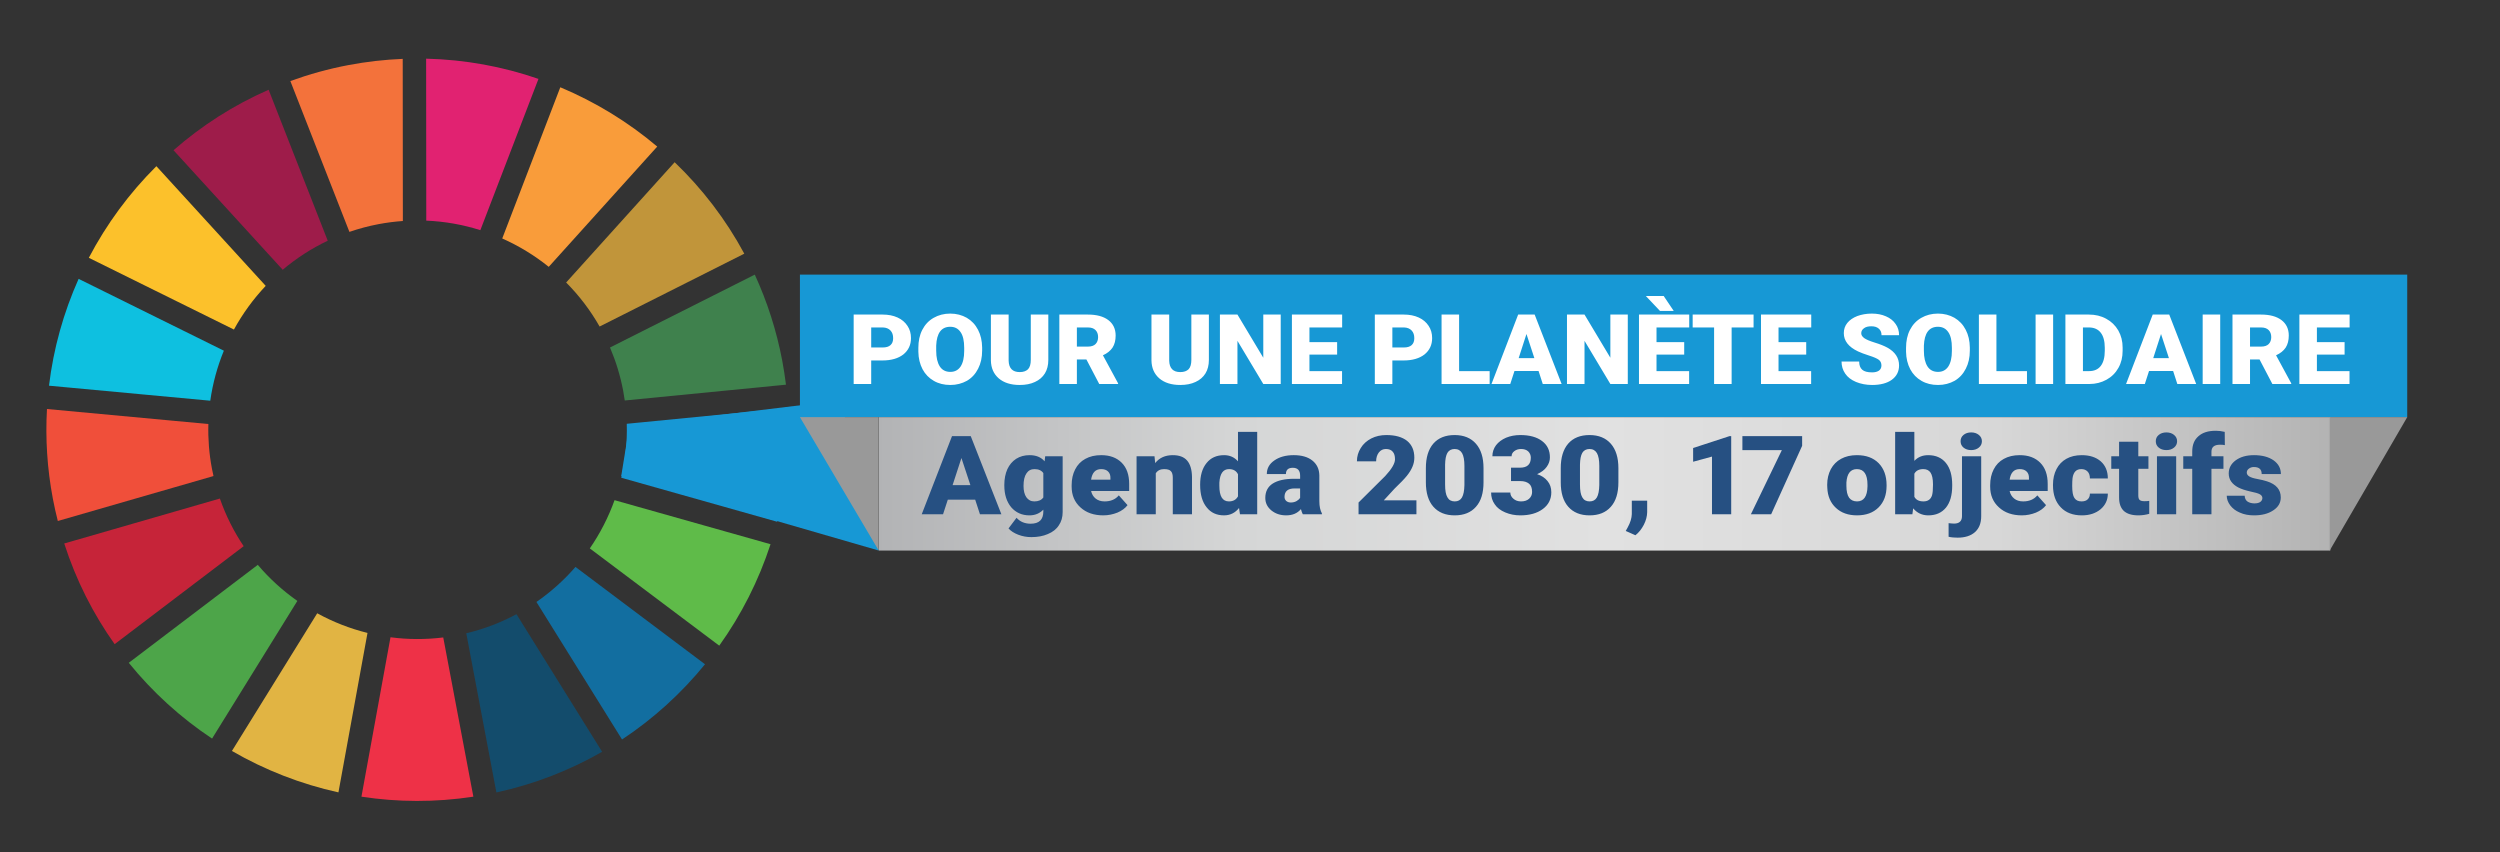 <svg xmlns="http://www.w3.org/2000/svg" fill-rule="evenodd" stroke-linejoin="round" stroke-miterlimit="2" clip-rule="evenodd" viewBox="0 0 1024 349">
  <rect x="0" y="0" width="1024" height="349" fill="#333333" stroke="none"/>
  <defs/>
  <path fill="#1798d5" d="M327.65 112.485H986V170.867H327.65z"/>
  <path fill="url(#_Linear1)" d="M328.65 112.485H987V174.5H328.65z" transform="matrix(.903 0 0 .881 63.223 71.774)"/>
  <path fill="#1798d5" d="M257.777 174.5l86.485-10.505 15.651 61.504-105.452-30.534 3.316-20.465z"/>
  <path fill="#5fbb49" fill-rule="nonzero" d="M251.72 204.872c-2.521 7.018-5.933 13.655-10.132 19.758l53.015 39.832c9.049-12.644 16.153-26.663 21.008-41.552l-63.891-18.039z"/>
  <path fill="#e1b443" fill-rule="nonzero" d="M150.527 259.248c-7.226-1.786-14.141-4.504-20.594-8.053l-34.936 56.4c13.491 7.807 28.201 13.571 43.626 16.961l11.904-65.307z"/>
  <path fill="#c62439" fill-rule="nonzero" d="M46.959 263.847l52.85-40.128c-4.018-5.978-7.306-12.511-9.746-19.515L26.309 222.613c4.825 15.01 11.851 28.856 20.649 41.234z"/>
  <path fill="#4da549" fill-rule="nonzero" d="M105.589 231.361L52.744 271.482c9.772 12.066 21.295 22.518 34.117 31.042l34.934-56.39c-5.986-4.199-11.443-9.158-16.207-14.773z"/>
  <path fill="#3f814d" fill-rule="nonzero" d="M255.259 160.09c.248 1.31.452 2.634.642 3.949l66.028-6.472c-.406-3.258-.897-6.528-1.517-9.804-2.356-12.452-6.19-24.259-11.252-35.277l-59.305 29.852c2.39 5.6 4.226 11.529 5.404 17.753z"/>
  <path fill="#fcc12b" fill-rule="nonzero" d="M95.82 134.981c3.553-6.49 7.93-12.504 13.016-17.892L64.052 68.071c-11.092 11.027-20.427 23.7-27.67 37.528l59.437 29.382z"/>
  <path fill="#f04f3a" fill-rule="nonzero" d="M86.808 191.961c-1.163-6.147-1.636-12.266-1.46-18.28l-66.11-6.152c-.679 12.055.074 24.381 2.416 36.759.582 3.075 1.263 6.11 2.027 9.114l63.761-18.415c-.23-1.008-.442-2.01-.635-3.026z"/>
  <path fill="#f99c3a" fill-rule="nonzero" d="M224.767 109.3l44.434-49.26c-11.9-10.059-25.293-18.254-39.701-24.293L205.717 97.679c6.827 3.034 13.237 6.946 19.05 11.621z"/>
  <path fill="#1798d5" fill-rule="nonzero" d="M256.722 173.585c.225 7.553-.572 14.971-2.261 22.097l63.829 18.02c3.848-14.931 5.462-30.616 4.523-46.585l-66.091 6.468z"/>
  <path fill="#9e1c4a" fill-rule="nonzero" d="M71.077 61.538l44.718 48.959c5.555-4.688 11.734-8.713 18.443-11.9l-24.212-61.834C95.647 43.062 82.563 51.474 71.077 61.538z"/>
  <path fill="#0ec0e0" fill-rule="nonzero" d="M86.127 164.132c1.01-7.1 2.891-13.973 5.565-20.491l-59.488-29.416c-6.157 13.753-10.296 28.479-12.131 43.755L86.127 164.132z"/>
  <path fill="#f3723b" fill-rule="nonzero" d="M143.117 94.979c3.853-1.323 7.853-2.398 11.981-3.179 3.316-.627 6.63-1.043 9.914-1.276l-.057-66.409c-7.343.304-14.75 1.13-22.183 2.536-8.243 1.56-16.205 3.769-23.843 6.547l24.188 61.782z"/>
  <path fill="#ee3147" fill-rule="nonzero" d="M181.553 261.103c-7.324.902-14.568.853-21.606-.081L148.046 326.315c14.863 2.285 30.279 2.383 45.845-0l-12.338-65.212z"/>
  <path fill="#e12271" fill-rule="nonzero" d="M174.598 90.371c7.623.322 15.063 1.659 22.153 3.904l23.801-61.958c-14.622-5.055-30.106-7.916-46.013-8.284l.059 66.338z"/>
  <path fill="#134c6c" fill-rule="nonzero" d="M211.546 251.569c-6.358 3.419-13.247 6.074-20.56 7.815l12.336 65.203c15.591-3.386 30.113-9.089 43.307-16.656l-35.084-56.362z"/>
  <path fill="#c1953a" fill-rule="nonzero" d="M231.896 115.711c5.29 5.327 9.934 11.382 13.703 18.036l59.262-29.836c-7.572-14.049-17.239-26.643-28.525-37.46l-44.439 49.261z"/>
  <path fill="#126ea0" fill-rule="nonzero" d="M235.715 232.215c-4.679 5.404-10.042 10.223-15.993 14.348l35.065 56.33c12.922-8.548 24.343-18.972 33.982-30.81l-53.054-39.868z"/>
  <g>
    <path fill="#265082" fill-rule="nonzero" d="M399.433 204.657h-11.21l-1.956 5.985h-8.729l12.402-31.995h7.68l12.545 31.995h-8.777l-1.956-5.985zm-9.254-5.94h7.298l-3.673-11.115-3.625 11.115zM411.366 198.582c0-2.385.429-4.545 1.24-6.39.859-1.845 2.051-3.24 3.625-4.275 1.574-.99 3.387-1.485 5.486-1.485 2.623 0 4.675.81 6.153 2.52l.238-2.07h7.155v22.86c0 2.115-.525 3.915-1.574 5.445-1.002 1.575-2.528 2.745-4.484 3.555-1.956.855-4.198 1.26-6.773 1.26-1.86 0-3.625-.315-5.39-.99-1.717-.675-3.053-1.53-3.959-2.565l3.291-4.365c1.431 1.62 3.387 2.43 5.772 2.43 3.482 0 5.199-1.665 5.199-5.04v-.72c-1.479 1.53-3.387 2.34-5.676 2.34-3.1 0-5.581-1.125-7.489-3.33-1.86-2.25-2.814-5.22-2.814-8.91v-.27zm7.87.45c0 1.935.382 3.51 1.145 4.635.811 1.125 1.86 1.71 3.291 1.71 1.669 0 2.91-.54 3.673-1.62v-9.99c-.763-1.08-1.956-1.62-3.625-1.62-1.431 0-2.528.585-3.291 1.755-.811 1.17-1.192 2.88-1.192 5.13zM451.92 211.092c-3.864 0-7.012-1.08-9.397-3.285-2.385-2.16-3.578-4.995-3.578-8.46v-.63c0-2.43.477-4.59 1.431-6.435.954-1.89 2.337-3.33 4.15-4.32 1.86-1.035 4.007-1.53 6.535-1.53 3.53 0 6.344 1.035 8.395 3.105 2.051 2.07 3.053 4.95 3.053 8.685v2.88h-15.598c.286 1.305.906 2.34 1.86 3.105.954.765 2.147 1.17 3.673 1.17 2.48 0 4.436-.81 5.819-2.475l3.578 4.005c-.954 1.26-2.337 2.295-4.15 3.06-1.813.72-3.721 1.125-5.772 1.125zm-.906-18.945c-2.29 0-3.673 1.44-4.102 4.32h7.918v-.585c.048-1.17-.286-2.115-.954-2.745-.668-.675-1.622-.99-2.862-.99zM472.881 186.882l.286 2.79c1.717-2.16 4.102-3.24 7.203-3.24 2.623 0 4.579.72 5.867 2.205 1.288 1.485 1.956 3.735 2.003 6.705v15.3h-7.87v-14.985c0-1.215-.238-2.115-.763-2.655-.525-.585-1.431-.855-2.814-.855-1.526 0-2.671.585-3.387 1.71v16.785h-7.87v-23.76h7.346zM491.577 198.582c0-3.78.859-6.75 2.623-8.91 1.717-2.16 4.102-3.24 7.203-3.24 2.242 0 4.15.81 5.676 2.52v-12.06h7.87v33.75h-7.06l-.382-2.565c-1.622 2.025-3.673 3.015-6.153 3.015-3.005 0-5.39-1.08-7.107-3.285-1.765-2.16-2.671-5.22-2.671-9.225zm7.87.45c0 4.23 1.288 6.345 3.911 6.345 1.717 0 2.957-.675 3.721-2.07v-9.045c-.716-1.44-1.956-2.115-3.673-2.115-2.433 0-3.721 1.845-3.959 5.535v1.35zM533.625 210.642c-.286-.495-.525-1.215-.763-2.115-1.431 1.71-3.434 2.565-6.058 2.565-2.385 0-4.388-.675-6.058-2.025-1.669-1.395-2.48-3.06-2.48-5.13 0-2.565 1.002-4.545 3.005-5.85 2.051-1.305 4.961-1.98 8.825-1.98h2.433v-1.26c0-2.16-1.002-3.24-3.005-3.24-1.86 0-2.814.855-2.814 2.565h-7.823c0-2.295 1.002-4.14 3.1-5.58 2.051-1.44 4.722-2.16 7.918-2.16s5.772.72 7.632 2.205c1.86 1.485 2.814 3.51 2.862 6.075v10.53c0 2.205.382 3.87 1.049 5.04v.36h-7.823zm-4.913-4.815c.954 0 1.765-.225 2.433-.63.62-.36 1.097-.81 1.383-1.305v-3.825h-2.29c-2.719 0-4.102 1.17-4.102 3.465 0 .675.238 1.215.716 1.665.477.405 1.097.63 1.86.63zM580.17 210.642h-23.707v-4.815l10.923-10.845c2.671-2.88 4.007-5.175 4.007-6.84 0-1.395-.286-2.43-.954-3.15-.62-.72-1.526-1.08-2.767-1.08-1.192 0-2.147.45-2.91 1.44-.716.945-1.097 2.16-1.097 3.6h-7.87c0-1.98.525-3.78 1.574-5.445 1.002-1.665 2.48-2.97 4.293-3.915 1.86-.945 3.911-1.395 6.201-1.395 3.673 0 6.487.81 8.491 2.385 1.956 1.62 2.957 3.87 2.957 6.885 0 1.26-.238 2.475-.763 3.69-.477 1.17-1.24 2.43-2.29 3.735-1.049 1.305-2.767 3.06-5.056 5.265l-4.388 4.77h13.356v5.715zM607.65 197.547c0 4.365-1.002 7.695-3.1 10.035-2.051 2.34-4.961 3.51-8.681 3.51-3.768 0-6.678-1.17-8.777-3.555-2.051-2.34-3.053-5.67-3.053-9.99v-5.805c0-4.32 1.002-7.65 3.053-10.035 2.051-2.34 4.961-3.51 8.729-3.51 3.768 0 6.678 1.215 8.729 3.555 2.051 2.34 3.1 5.67 3.1 9.99v5.805zm-7.823-6.75c0-2.34-.334-4.05-.954-5.175-.668-1.125-1.669-1.71-3.053-1.71-1.336 0-2.337.54-2.957 1.575-.62 1.08-.906 2.655-.954 4.815v8.145c0 2.43.286 4.14.954 5.265.62 1.125 1.622 1.665 3.005 1.665 1.336 0 2.337-.54 2.957-1.62.62-1.08.954-2.79 1.002-5.085v-7.875zM618.912 191.562h3.673c2.957 0 4.436-1.35 4.436-4.095 0-1.035-.382-1.89-1.049-2.565-.716-.675-1.717-.99-2.957-.99-1.049 0-1.956.27-2.719.855-.763.54-1.145 1.26-1.145 2.115h-7.87c0-1.665.525-3.195 1.479-4.5 1.002-1.305 2.385-2.34 4.15-3.105 1.765-.72 3.721-1.08 5.819-1.08 3.768 0 6.726.81 8.872 2.43 2.194 1.62 3.244 3.87 3.244 6.705 0 1.395-.429 2.655-1.336 3.915-.859 1.215-2.194 2.205-3.911 2.97 1.813.585 3.244 1.53 4.245 2.79 1.049 1.26 1.574 2.79 1.574 4.635 0 2.88-1.192 5.175-3.53 6.885s-5.39 2.565-9.158 2.565c-2.242 0-4.293-.405-6.201-1.215-1.908-.81-3.339-1.89-4.293-3.33-1.002-1.395-1.479-3.015-1.479-4.815h7.87c0 .99.429 1.845 1.288 2.565.811.72 1.86 1.08 3.1 1.08 1.383 0 2.48-.36 3.291-1.08.811-.72 1.24-1.665 1.24-2.79 0-1.62-.429-2.745-1.288-3.42-.859-.675-2.003-1.035-3.53-1.035h-3.816v-5.49zM662.896 197.547c0 4.365-1.002 7.695-3.1 10.035-2.051 2.34-4.961 3.51-8.681 3.51-3.768 0-6.678-1.17-8.777-3.555-2.051-2.34-3.053-5.67-3.053-9.99v-5.805c0-4.32 1.002-7.65 3.053-10.035 2.051-2.34 4.961-3.51 8.729-3.51 3.768 0 6.678 1.215 8.729 3.555 2.051 2.34 3.1 5.67 3.1 9.99v5.805zm-7.823-6.75c0-2.34-.334-4.05-.954-5.175-.668-1.125-1.669-1.71-3.053-1.71-1.336 0-2.337.54-2.957 1.575-.62 1.08-.906 2.655-.954 4.815v8.145c0 2.43.286 4.14.954 5.265.62 1.125 1.622 1.665 3.005 1.665 1.336 0 2.337-.54 2.957-1.62.62-1.08.954-2.79 1.002-5.085v-7.875zM669.866 219.237l-3.959-1.755.811-1.485c1.049-1.89 1.622-3.735 1.669-5.445v-5.49h6.296v4.77c-.048 1.665-.477 3.375-1.383 5.13s-2.051 3.195-3.434 4.275z"/>
    <g>
      <path fill="#265082" fill-rule="nonzero" d="M709.101 210.642h-7.87v-23.625l-7.727 2.115v-5.625l14.882-4.86h.716v31.995zM738.155 182.607l-12.688 28.035h-8.3l12.688-26.28h-16.17v-5.715h24.47v3.96z"/>
    </g>
    <g>
      <path fill="#265082" fill-rule="nonzero" d="M748.416 198.537c0-2.385.525-4.5 1.479-6.345 1.002-1.845 2.385-3.285 4.245-4.275 1.813-.99 3.959-1.485 6.439-1.485 3.768 0 6.726 1.08 8.92 3.285 2.147 2.205 3.244 5.22 3.244 9v.27c0 3.735-1.097 6.66-3.244 8.82-2.194 2.205-5.152 3.285-8.872 3.285-3.578 0-6.487-1.035-8.634-3.06-2.194-2.025-3.387-4.77-3.53-8.235l-.048-1.26zm7.87.45c0 2.205.382 3.825 1.097 4.86.716.99 1.813 1.53 3.244 1.53 2.767 0 4.198-2.025 4.293-6.075v-.765c0-4.275-1.479-6.39-4.341-6.39-2.623 0-4.054 1.845-4.293 5.49v1.35zM799.624 198.942c0 3.915-.859 6.885-2.576 9-1.717 2.07-4.102 3.15-7.203 3.15-2.576 0-4.627-.99-6.201-2.88l-.334 2.43h-7.06v-33.75h7.87v11.88c1.479-1.575 3.339-2.34 5.676-2.34 3.1 0 5.533 1.08 7.25 3.195 1.717 2.115 2.576 5.085 2.576 8.955v.36zm-7.87-.45c0-2.295-.334-3.915-1.002-4.905-.62-.945-1.622-1.44-2.957-1.44-1.765 0-3.005.63-3.673 1.89v9.45c.668 1.26 1.908 1.89 3.721 1.89 1.86 0 3.005-.855 3.53-2.52.238-.855.382-2.295.382-4.365zM811.5 186.882v24.57c0 2.835-.859 4.995-2.576 6.525-1.669 1.485-4.054 2.25-7.06 2.25-1.288 0-2.528-.09-3.721-.36v-5.58c.906.09 1.669.18 2.242.18 2.147 0 3.244-1.035 3.244-3.06v-24.525h7.87zm-8.443-6.165c0-1.035.382-1.89 1.192-2.565s1.86-1.035 3.148-1.035 2.337.36 3.148 1.035c.811.675 1.24 1.53 1.24 2.565 0 1.08-.429 1.935-1.24 2.61-.811.675-1.86 1.035-3.148 1.035s-2.337-.36-3.148-1.035c-.811-.675-1.192-1.53-1.192-2.61zM828.149 211.092c-3.864 0-7.012-1.08-9.397-3.285-2.385-2.16-3.578-4.995-3.578-8.46v-.63c0-2.43.477-4.59 1.431-6.435.954-1.89 2.337-3.33 4.15-4.32 1.86-1.035 4.007-1.53 6.535-1.53 3.53 0 6.344 1.035 8.395 3.105 2.051 2.07 3.053 4.95 3.053 8.685v2.88h-15.598c.286 1.305.906 2.34 1.86 3.105.954.765 2.147 1.17 3.673 1.17 2.48 0 4.436-.81 5.819-2.475l3.578 4.005c-.954 1.26-2.337 2.295-4.15 3.06-1.813.72-3.721 1.125-5.772 1.125zm-.906-18.945c-2.29 0-3.673 1.44-4.102 4.32h7.918v-.585c.048-1.17-.286-2.115-.954-2.745-.668-.675-1.622-.99-2.862-.99zM852.592 205.377c1.097 0 1.956-.27 2.528-.855.62-.585.906-1.35.906-2.34h7.346c0 2.565-1.002 4.725-2.957 6.39-2.003 1.665-4.532 2.52-7.68 2.52-3.625 0-6.535-1.08-8.634-3.285-2.099-2.16-3.196-5.13-3.196-9v-.315c0-2.385.477-4.5 1.431-6.345.954-1.845 2.29-3.24 4.054-4.23 1.765-.99 3.864-1.485 6.296-1.485 3.291 0 5.867.855 7.823 2.565 1.908 1.71 2.862 4.05 2.862 6.975h-7.346c0-1.26-.334-2.205-.954-2.835-.668-.675-1.479-.99-2.576-.99-2.051 0-3.196 1.215-3.578 3.645-.095.81-.143 1.845-.143 3.24 0 2.385.286 4.05.906 4.95.62.945 1.574 1.395 2.91 1.395zM875.848 180.942v5.94h4.15v5.13h-4.15v10.89c0 .855.143 1.485.525 1.845.334.36 1.002.54 2.003.54.763 0 1.431-.045 1.956-.135v5.31c-1.431.405-2.91.63-4.436.63-2.671 0-4.675-.63-5.963-1.8-1.288-1.215-1.956-3.015-1.956-5.49v-11.79h-3.196v-5.13h3.196v-5.94h7.87zM891.362 210.642h-7.87v-23.76h7.87v23.76zm-8.348-29.925c0-1.035.382-1.89 1.192-2.565s1.86-1.035 3.148-1.035 2.337.36 3.148 1.035c.811.675 1.24 1.53 1.24 2.565 0 1.08-.429 1.935-1.24 2.61-.811.675-1.86 1.035-3.148 1.035s-2.337-.36-3.148-1.035c-.811-.675-1.192-1.53-1.192-2.61zM897.94 210.642v-18.63h-3.673v-5.13h3.673v-1.89c0-2.745.811-4.815 2.528-6.3 1.669-1.53 4.054-2.25 7.107-2.25 1.145 0 2.337.135 3.673.45l.048 5.445c-.477-.135-1.145-.18-1.956-.18-2.385 0-3.53.945-3.53 2.88v1.845h4.913v5.13h-4.913v18.63h-7.87zM926.67 203.982c0-.63-.382-1.17-1.049-1.53-.716-.405-2.051-.765-4.007-1.17-1.956-.45-3.578-.99-4.818-1.62-1.288-.675-2.242-1.485-2.91-2.43-.668-.945-1.002-2.07-1.002-3.285 0-2.205.954-4.005 2.862-5.4 1.908-1.395 4.388-2.115 7.489-2.115 3.339 0 6.01.72 8.014 2.115 2.003 1.44 3.005 3.285 3.005 5.625h-7.87c0-1.935-1.049-2.88-3.196-2.88-.811 0-1.479.225-2.051.675-.572.405-.859.945-.859 1.62 0 .63.382 1.17 1.049 1.575.668.405 1.765.765 3.291 1.035 1.479.27 2.814.585 3.911.945 3.816 1.215 5.676 3.42 5.676 6.615 0 2.16-1.002 3.915-3.053 5.265-2.051 1.395-4.675 2.07-7.918 2.07-2.147 0-4.102-.36-5.772-1.125-1.717-.72-3.005-1.71-3.959-2.97-.954-1.26-1.431-2.61-1.431-3.96h7.346c.048 1.08.429 1.89 1.145 2.385.763.495 1.717.765 2.862.765 1.097 0 1.908-.225 2.433-.63.525-.405.811-.945.811-1.575z"/>
    </g>
  </g>
  <g>
    <path fill="#fff" fill-rule="nonzero" d="M356.843 147.646v9.64h-7.182v-28.44h11.886c2.31 0 4.326.4 6.09 1.2 1.764.8 3.108 1.96 4.074 3.44.966 1.44 1.428 3.12 1.428 5 0 2.8-1.05 5-3.108 6.68-2.1 1.64-4.956 2.48-8.61 2.48h-4.578zm0-5.32h4.704c1.428 0 2.478-.32 3.192-.96.756-.68 1.092-1.6 1.092-2.84 0-1.32-.336-2.36-1.092-3.16-.756-.8-1.806-1.2-3.108-1.24h-4.788v8.2zM402.282 143.646c0 2.8-.546 5.24-1.638 7.36-1.092 2.16-2.604 3.8-4.578 4.96-2.016 1.12-4.284 1.72-6.804 1.72-2.562 0-4.83-.56-6.762-1.68-1.974-1.12-3.528-2.72-4.62-4.76-1.092-2.08-1.68-4.48-1.722-7.16v-1.6c0-2.76.504-5.24 1.596-7.36s2.604-3.76 4.62-4.92c2.016-1.16 4.284-1.76 6.846-1.76 2.52 0 4.788.6 6.762 1.72 1.974 1.16 3.528 2.8 4.62 4.92 1.092 2.08 1.638 4.52 1.68 7.24v1.32zm-7.35-1.2c0-2.8-.462-4.96-1.47-6.4-1.008-1.48-2.394-2.2-4.242-2.2-3.612 0-5.544 2.56-5.754 7.72v2.08c0 2.8.504 4.92 1.47 6.44.966 1.48 2.394 2.24 4.326 2.24 1.806 0 3.192-.72 4.2-2.2.966-1.48 1.47-3.6 1.47-6.36v-1.32zM429.39 128.846v18.6c0 2.12-.462 3.96-1.386 5.48-.966 1.56-2.31 2.72-4.074 3.52-1.764.84-3.864 1.24-6.258 1.24-3.654 0-6.51-.92-8.61-2.72-2.058-1.8-3.15-4.24-3.192-7.36v-18.76h7.266v18.88c.084 3.12 1.596 4.68 4.536 4.68 1.512 0 2.604-.4 3.402-1.16.756-.8 1.134-2.08 1.134-3.84v-18.56h7.182zM444.995 147.246h-3.906v10.04h-7.182v-28.44h11.718c3.57 0 6.342.76 8.316 2.24 2.016 1.52 3.024 3.64 3.024 6.36 0 1.96-.42 3.6-1.26 4.92-.882 1.32-2.184 2.36-3.948 3.16l6.216 11.48v.28h-7.728l-5.25-10.04zm-3.906-5.28h4.536c1.386 0 2.436-.36 3.108-1.04.672-.68 1.05-1.64 1.05-2.84 0-1.24-.378-2.2-1.05-2.88-.714-.72-1.722-1.08-3.108-1.08h-4.536v7.84zM495.159 128.846v18.6c0 2.12-.462 3.96-1.386 5.48-.966 1.56-2.31 2.72-4.074 3.52-1.764.84-3.864 1.24-6.258 1.24-3.654 0-6.51-.92-8.61-2.72-2.058-1.8-3.15-4.24-3.192-7.36v-18.76h7.266v18.88c.084 3.12 1.596 4.68 4.536 4.68 1.512 0 2.604-.4 3.402-1.16.756-.8 1.134-2.08 1.134-3.84v-18.56h7.182zM524.582 157.286h-7.14l-10.584-17.68v17.68h-7.182v-28.44h7.182l10.584 17.68v-17.68h7.14v28.44zM547.688 145.246h-11.34v6.76h13.356v5.28h-20.538v-28.44h20.58v5.28h-13.398v6h11.34v5.12zM570.309 147.646v9.64h-7.182v-28.44h11.886c2.31 0 4.326.4 6.09 1.2 1.764.8 3.108 1.96 4.074 3.44.966 1.44 1.428 3.12 1.428 5 0 2.8-1.05 5-3.108 6.68-2.1 1.64-4.956 2.48-8.61 2.48h-4.578zm0-5.32h4.704c1.428 0 2.478-.32 3.192-.96.756-.68 1.092-1.6 1.092-2.84 0-1.32-.336-2.36-1.092-3.16-.756-.8-1.806-1.2-3.108-1.24h-4.788v8.2zM597.646 152.006h12.516v5.28h-19.698v-28.44h7.182v23.16zM630.196 151.966h-9.87l-1.722 5.32h-7.686l10.92-28.44h6.762l11.046 28.44h-7.728l-1.722-5.32zm-8.148-5.28h6.426l-3.234-9.88-3.192 9.88zM666.742 157.286h-7.14l-10.584-17.68v17.68h-7.182v-28.44h7.182l10.584 17.68v-17.68h7.14v28.44zM689.849 145.246h-11.34v6.76h13.356v5.28h-20.538v-28.44h20.58v5.28h-13.398v6h11.34v5.12zm-4.284-17.88h-5.628l-5.796-6.12h7.308l4.116 6.12zM718.264 134.126h-8.988v23.16h-7.182v-23.16h-8.778v-5.28h24.948v5.28zM739.826 145.246h-11.34v6.76h13.356v5.28h-20.538v-28.44h20.58v5.28h-13.398v6h11.34v5.12zM770.637 149.726c0-1-.336-1.8-1.092-2.36-.756-.56-2.058-1.12-3.948-1.72-1.848-.6-3.402-1.16-4.578-1.72-3.864-1.84-5.796-4.32-5.796-7.48 0-1.56.462-2.96 1.428-4.16.966-1.2 2.352-2.16 4.116-2.84 1.764-.64 3.738-1 5.922-1 2.142 0 4.074.36 5.796 1.12 1.68.72 3.024 1.76 3.948 3.12.966 1.32 1.428 2.88 1.428 4.6h-7.182c0-1.16-.378-2.04-1.134-2.68-.714-.64-1.722-.96-3.024-.96-1.26 0-2.31.24-3.024.8-.756.52-1.134 1.24-1.134 2.04 0 .76.42 1.4 1.218 2 .84.6 2.268 1.2 4.326 1.84 2.1.64 3.78 1.32 5.124 2.04 3.192 1.76 4.83 4.2 4.83 7.32 0 2.48-1.008 4.44-2.982 5.88-1.932 1.4-4.662 2.12-8.064 2.12-2.436 0-4.62-.44-6.594-1.24-1.974-.84-3.444-1.96-4.41-3.4-1.008-1.44-1.512-3.12-1.512-4.96h7.224c0 1.52.42 2.64 1.26 3.36.798.72 2.142 1.08 4.032 1.08 1.176 0 2.1-.24 2.814-.72.672-.52 1.008-1.2 1.008-2.08zM806.84 143.646c0 2.8-.546 5.24-1.638 7.36-1.092 2.16-2.604 3.8-4.578 4.96-2.016 1.12-4.284 1.72-6.804 1.72-2.562 0-4.83-.56-6.762-1.68-1.974-1.12-3.528-2.72-4.62-4.76-1.092-2.08-1.68-4.48-1.722-7.16v-1.6c0-2.76.504-5.24 1.596-7.36s2.604-3.76 4.62-4.92c2.016-1.16 4.284-1.76 6.846-1.76 2.52 0 4.788.6 6.762 1.72 1.974 1.16 3.528 2.8 4.62 4.92 1.092 2.08 1.638 4.52 1.68 7.24v1.32zm-7.35-1.2c0-2.8-.462-4.96-1.47-6.4-1.008-1.48-2.394-2.2-4.242-2.2-3.612 0-5.544 2.56-5.754 7.72v2.08c0 2.8.504 4.92 1.47 6.44.966 1.48 2.394 2.24 4.326 2.24 1.806 0 3.192-.72 4.2-2.2.966-1.48 1.47-3.6 1.47-6.36v-1.32zM817.736 152.006h12.516v5.28h-19.698v-28.44h7.182v23.16zM833.779 128.846h7.182v28.44h-7.182zM845.991 157.286v-28.44h9.618c2.646 0 4.998.56 7.098 1.72 2.1 1.12 3.738 2.72 4.956 4.8 1.176 2.08 1.764 4.4 1.764 7v1.32c0 2.6-.546 4.92-1.722 7-1.134 2.04-2.772 3.68-4.872 4.84-2.1 1.16-4.452 1.76-7.014 1.76h-9.828zm7.182-23.16v17.88h2.52c2.058 0 3.654-.68 4.746-2.08 1.092-1.4 1.68-3.48 1.68-6.24v-1.24c0-2.76-.588-4.84-1.68-6.2-1.092-1.4-2.73-2.12-4.83-2.12h-2.436zM890.112 151.966h-9.87l-1.722 5.32h-7.686l10.92-28.44h6.762l11.046 28.44h-7.728l-1.722-5.32zm-8.148-5.28h6.426l-3.234-9.88-3.192 9.88zM902.214 128.846h7.182v28.44h-7.182zM925.514 147.246h-3.906v10.04h-7.182v-28.44h11.718c3.57 0 6.342.76 8.316 2.24 2.016 1.52 3.024 3.64 3.024 6.36 0 1.96-.42 3.6-1.26 4.92-.882 1.32-2.184 2.36-3.948 3.16l6.216 11.48v.28h-7.728l-5.25-10.04zm-3.906-5.28h4.536c1.386 0 2.436-.36 3.108-1.04.672-.68 1.05-1.64 1.05-2.84 0-1.24-.378-2.2-1.05-2.88-.714-.72-1.722-1.08-3.108-1.08h-4.536v7.84zM960.346 145.246h-11.34v6.76h13.356v5.28h-20.538v-28.44h20.58v5.28h-13.398v6h11.34v5.12z"/>
  </g>
  <path fill="#999" d="M986 170.867h-31.759v54.632L986 170.867zM359.913 170.867H327.65l32.263 54.632v-54.632z"/>
  <defs>
    <linearGradient id="_Linear1" x1="0" x2="1" y1="0" y2="0" gradientTransform="matrix(658.35 0 0 62.015 328.65 143.493)" gradientUnits="userSpaceOnUse">
      <stop offset="0" stop-color="#b2b3b5"/>
      <stop offset=".25" stop-color="#d5d6d6"/>
      <stop offset=".5" stop-color="#e1e1e1"/>
      <stop offset=".77" stop-color="#d7d7d7"/>
      <stop offset="1" stop-color="#b3b3b3"/>
    </linearGradient>
  </defs>
</svg>
